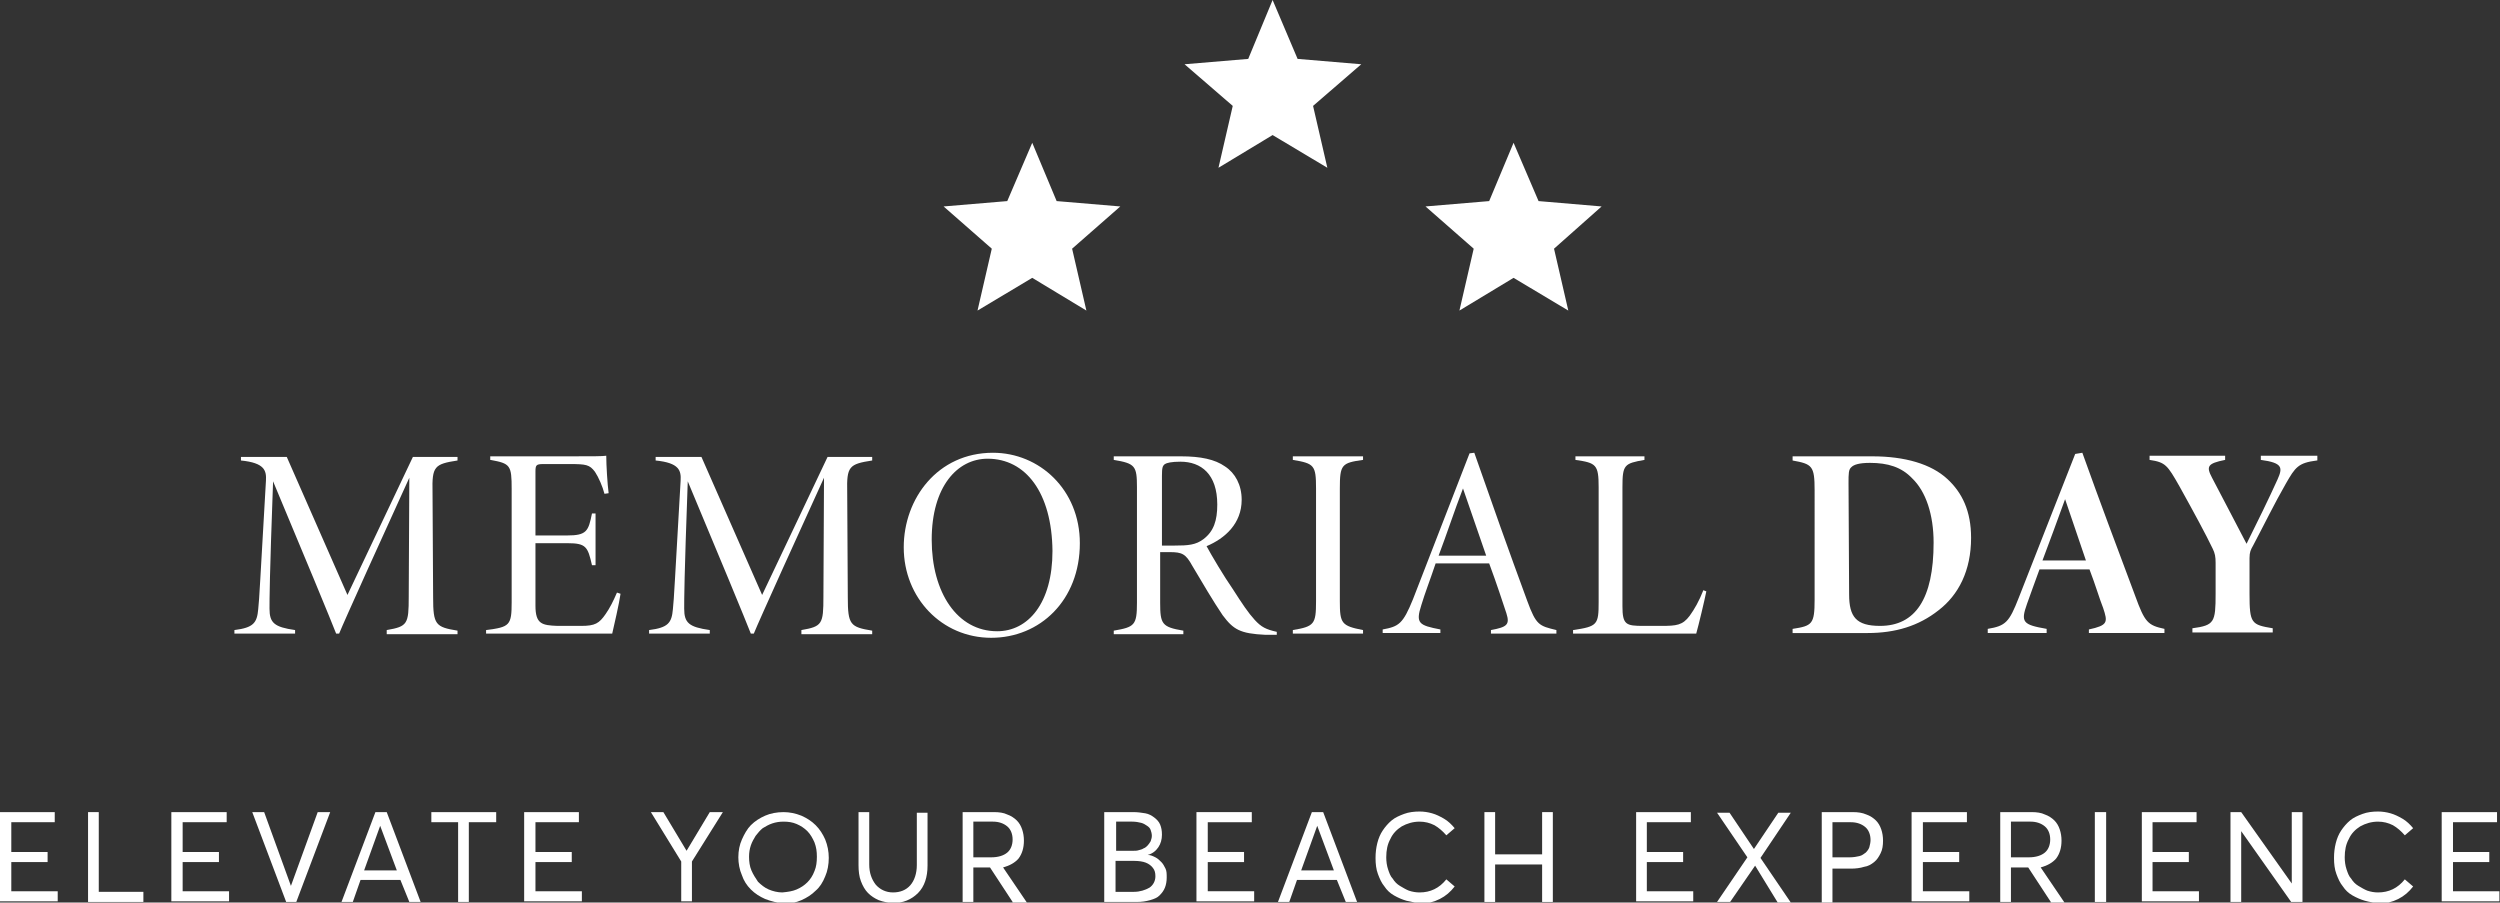 <?xml version="1.0" encoding="utf-8"?>
<!-- Generator: Adobe Illustrator 27.4.1, SVG Export Plug-In . SVG Version: 6.00 Build 0)  -->
<svg version="1.1" id="Capa_1" xmlns="http://www.w3.org/2000/svg" xmlns:xlink="http://www.w3.org/1999/xlink" x="0px" y="0px"
	 viewBox="0 0 420.2 151.7" style="enable-background:new 0 0 420.2 151.7;" xml:space="preserve">
<rect x="0" y="0" width="420.2" height="151.7" fill="#333333" stroke="none"/>
<style type="text/css">
	.st0{fill:#FFFFFF;}
</style>
<g>
	<g>
		<g>
			<path class="st0" d="M65,106.5v-0.6c3.5-0.6,3.7-1,3.7-5.6l0.1-20c-3.8,8.3-11,24.2-11.8,26.2h-0.5c-0.6-1.6-5.9-14.4-10.6-25.6
				c-0.6,16.5-0.6,19.7-0.6,21.4c0,2.4,0.8,3.1,4.3,3.6v0.6H39.4v-0.6c3.2-0.4,3.8-1.2,4-3.5c0.2-1.8,0.3-4.4,1.3-21.6
				c0.1-1.7-0.2-3-4.2-3.4v-0.6h7.7l10.2,23.2l11-23.2h7.5v0.6c-3.9,0.6-4.3,1-4.2,5.3l0.1,17.7c0,4.6,0.4,5,4.1,5.6v0.6H65z"/>
			<path class="st0" d="M104.3,99.8c-0.2,1.5-1.1,5.4-1.4,6.7H81.7v-0.6c4-0.5,4.3-0.8,4.3-4.7v-19c0-4-0.2-4.3-3.6-4.9v-0.6h13.2
				c4.1,0,5.6,0,6.3-0.1c0,1.6,0.2,4.8,0.4,6.3l-0.7,0.1c-0.3-1.2-1-2.8-1.6-3.7c-0.9-1.2-1.5-1.3-4.2-1.3h-4.5
				c-1.2,0-1.3,0.2-1.3,1.3V90h5.3c3.3,0,3.6-0.7,4.2-3.7h0.6V95h-0.6c-0.7-3.1-1-3.7-4.1-3.7h-5.4v10.5c0,3.1,1.1,3.3,3.7,3.4h4
				c2.3,0,3-0.4,4.1-2c0.7-1,1.3-2.2,1.9-3.6L104.3,99.8z"/>
			<path class="st0" d="M134.7,106.5v-0.6c3.5-0.6,3.7-1,3.7-5.6l0.1-20c-3.8,8.3-11,24.2-11.8,26.2h-0.5
				c-0.6-1.6-5.9-14.4-10.6-25.6c-0.6,16.5-0.6,19.7-0.6,21.4c0,2.4,0.8,3.1,4.3,3.6v0.6h-10.2v-0.6c3.2-0.4,3.8-1.2,4-3.5
				c0.2-1.8,0.3-4.4,1.3-21.6c0.1-1.7-0.2-3-4.2-3.4v-0.6h7.7l10.2,23.2l11-23.2h7.5v0.6c-3.9,0.6-4.3,1-4.2,5.3l0.1,17.7
				c0,4.6,0.4,5,4.1,5.6v0.6H134.7z"/>
			<path class="st0" d="M166.9,76.1c7.8,0,14.6,6.2,14.6,15.2c0,9.6-6.7,15.9-14.9,15.9c-8.3,0-14.7-6.7-14.7-15.2
				C151.9,83.8,157.6,76.1,166.9,76.1z M166,77.1c-5.1,0-9.4,4.7-9.4,13.6c0,8.9,4.3,15.4,11,15.4c5.2,0,9.3-4.7,9.3-13.5
				C176.8,82.8,172.4,77.1,166,77.1z"/>
			<path class="st0" d="M214.6,106.7c-0.3,0-1.5,0-1.9,0c-4.3-0.2-5.4-0.9-7.2-3.3c-1.5-2.2-3.5-5.6-5.1-8.3c-1.1-2-1.7-2.3-3.8-2.3
				h-1.6v8.5c0,3.6,0.3,4.1,3.9,4.7v0.6h-11.7v-0.6c3.5-0.6,3.9-0.9,3.9-4.7V81.9c0-3.6-0.3-4-3.9-4.6v-0.6h11.3
				c3.3,0,5.7,0.5,7.4,1.7c1.7,1.1,2.8,3.1,2.8,5.6c0,4-2.8,6.5-5.9,7.8c0.8,1.5,3,5.2,4.4,7.2c1.6,2.5,2.6,4,3.7,5.2
				c1.1,1.2,1.9,1.6,3.7,2L214.6,106.7z M197.4,91.7c2.3,0,3.6-0.1,4.9-1.1c1.7-1.3,2.3-3.1,2.3-5.8c0-5.1-2.7-7.2-6.2-7.2
				c-1.5,0-2.3,0.2-2.6,0.4c-0.4,0.3-0.5,0.6-0.5,2v11.7H197.4z"/>
			<path class="st0" d="M217.3,106.5v-0.6c3.6-0.6,3.9-1,3.9-4.8v-19c0-3.9-0.3-4.2-3.9-4.8v-0.6h11.8v0.6c-3.6,0.5-3.9,0.8-3.9,4.8
				v19c0,3.7,0.3,4.1,3.9,4.8v0.6H217.3z"/>
			<path class="st0" d="M250.6,106.5v-0.6c2.7-0.5,3.2-0.9,2.6-2.8c-0.6-1.8-1.6-4.9-2.9-8.4h-9c-0.9,2.7-1.8,5-2.4,7
				c-1,3.1-0.4,3.4,3.2,4.1v0.6h-9.7v-0.6c2.7-0.5,3.4-0.9,5.1-5.1l9.5-24.5l0.8-0.1c2.9,8.3,5.8,16.5,8.9,24.9
				c1.5,4.1,2,4.2,4.9,4.9v0.6H250.6z M245.9,82.1c-1.5,3.9-2.7,7.6-4.1,11.3h8L245.9,82.1z"/>
			<path class="st0" d="M286.8,99.4c-0.3,1.5-1.3,5.7-1.7,7.1h-20.7v-0.6c4.1-0.6,4.3-0.9,4.3-4.7V81.9c0-3.8-0.4-4.1-3.9-4.6v-0.6
				h11.6v0.6c-3.4,0.6-3.7,0.8-3.7,4.6v20c0,3.1,0.6,3.3,3.5,3.3c0.8,0,2.2,0,3,0c2.6,0,3.6-0.1,4.8-1.7c0.8-1.1,1.6-2.5,2.3-4.3
				L286.8,99.4z"/>
			<path class="st0" d="M314.7,76.7c5.5,0,9.9,1.3,12.6,3.8c2.5,2.3,4,5.4,4,9.9c0,5.5-2.1,9.6-5.5,12.2c-3.3,2.6-7.2,3.8-11.9,3.8
				h-12.6v-0.7c3.3-0.5,3.7-0.8,3.7-4.9V82.4c0-4.1-0.4-4.4-3.7-5v-0.7H314.7z M310.8,99.9c0,3.8,1.2,5.3,5.2,5.3c5.9,0,9-4.5,9-14
				c0-4.7-1.3-8.6-3.6-10.8c-1.8-1.9-4.1-2.6-7.1-2.6c-1.8,0-2.7,0.3-3.1,0.7c-0.5,0.4-0.5,1.1-0.5,2.7L310.8,99.9z"/>
			<path class="st0" d="M351.1,106.5v-0.7c3.2-0.7,3.2-1.2,2.4-3.6c-0.6-1.5-1.3-3.9-2.3-6.5h-8.4c-0.8,2.1-1.5,4.2-2.1,5.8
				c-1.1,3.1-0.7,3.5,3.3,4.2v0.7h-9.9v-0.7c3-0.5,3.6-1.1,5.2-5.2l9.5-24.2l1.2-0.2c2.9,8.1,5.9,16.1,8.9,24.1
				c1.6,4.4,2.1,4.9,4.9,5.5v0.7H351.1z M347.1,83.9c-1.4,3.8-2.5,6.9-3.8,10.3h7.3L347.1,83.9z"/>
			<path class="st0" d="M389.4,77.4c-3.1,0.4-3.6,1.1-5.2,3.9c-1.9,3.3-3.7,7-5.5,10.4c-0.4,0.7-0.6,1.1-0.6,2.1v6
				c0,5,0.3,5.2,3.9,5.8v0.7h-13.5v-0.7c3.7-0.5,3.9-1,3.9-5.8v-5.2c0-1-0.1-1.6-0.5-2.4c-1.1-2.3-3.1-6-5.6-10.5
				c-2-3.5-2.3-4-5-4.4v-0.7H374v0.7c-3,0.6-3.2,1.1-2.2,3c1.8,3.5,3.8,7.2,5.8,11.1c1.6-3.2,3.9-7.9,5.2-10.8
				c0.9-2,0.9-2.8-2.8-3.3v-0.7h9.5V77.4z"/>
		</g>
	</g>
	<g>
		<g>
			<path class="st0" d="M0,136.5h9.2v1.7H1.9v5h6.1v1.7H1.9v4.9h7.8v1.7H0V136.5z"/>
			<path class="st0" d="M14.8,136.5h1.8v13.4h7.5v1.7h-9.3V136.5z"/>
			<path class="st0" d="M28.9,136.5h9.2v1.7h-7.4v5h6.1v1.7h-6.1v4.9h7.8v1.7h-9.7V136.5z"/>
			<path class="st0" d="M55.5,136.5l-5.7,15.1h-1.7l-5.7-15.1h2l4.5,12.4h0l4.5-12.4H55.5z"/>
			<path class="st0" d="M67.3,147.9h-6.7l-1.3,3.7h-1.9l5.7-15.1h1.9l5.7,15.1h-1.9L67.3,147.9z M66.7,146.3l-2.8-7.5h0l-2.7,7.5
				H66.7z"/>
			<path class="st0" d="M77,138.2h-4.5v-1.7h10.9v1.7h-4.6v13.4H77V138.2z"/>
			<path class="st0" d="M88.1,136.5h9.2v1.7H90v5h6.1v1.7H90v4.9h7.8v1.7h-9.7V136.5z"/>
			<path class="st0" d="M121.5,136.5l-5.2,8.3v6.7h-1.8v-6.7l-5.1-8.3h2.1l3.9,6.5h0l3.9-6.5H121.5z"/>
			<path class="st0" d="M128.6,151.1c-0.9-0.4-1.7-0.9-2.4-1.6c-0.7-0.7-1.2-1.5-1.5-2.4c-0.4-0.9-0.6-2-0.6-3c0-1.1,0.2-2.1,0.6-3
				c0.4-0.9,0.9-1.8,1.5-2.4c0.7-0.7,1.5-1.2,2.4-1.6c0.9-0.4,2-0.6,3.1-0.6c1,0,2,0.2,3,0.6c0.9,0.4,1.7,0.9,2.4,1.6
				c0.7,0.7,1.2,1.5,1.6,2.4c0.4,1,0.6,2,0.6,3.1c0,1.1-0.2,2.2-0.6,3.1c-0.4,1-0.9,1.8-1.6,2.4c-0.7,0.7-1.5,1.2-2.4,1.6
				c-0.9,0.4-1.9,0.6-3,0.6C130.6,151.7,129.6,151.5,128.6,151.1z M133.9,149.5c0.7-0.3,1.3-0.7,1.8-1.2c0.5-0.5,0.9-1.1,1.2-1.9
				c0.3-0.7,0.4-1.5,0.4-2.4s-0.1-1.6-0.4-2.4c-0.3-0.7-0.7-1.4-1.2-1.9c-0.5-0.5-1.1-0.9-1.8-1.2c-0.7-0.3-1.4-0.4-2.2-0.4
				c-0.7,0-1.3,0.1-1.9,0.3c-0.6,0.2-1.1,0.5-1.6,0.8c-0.5,0.4-0.8,0.8-1.2,1.3c-0.3,0.5-0.6,1-0.8,1.6c-0.2,0.6-0.3,1.2-0.3,1.9
				c0,0.8,0.1,1.6,0.4,2.3c0.3,0.7,0.7,1.3,1.1,1.9c0.5,0.5,1.1,1,1.8,1.3c0.7,0.3,1.5,0.5,2.3,0.5
				C132.5,149.9,133.2,149.8,133.9,149.5z"/>
			<path class="st0" d="M147.7,151.3c-0.7-0.3-1.3-0.7-1.8-1.2c-0.5-0.5-0.9-1.2-1.2-2c-0.3-0.8-0.4-1.7-0.4-2.7v-8.9h1.8v8.8
				c0,1.4,0.4,2.5,1.1,3.4c0.7,0.8,1.7,1.3,2.9,1.3c1.2,0,2.2-0.4,2.9-1.2c0.7-0.8,1.1-2,1.1-3.4v-8.8h1.8v8.9
				c0,1.9-0.5,3.5-1.6,4.6c-1.1,1.1-2.5,1.7-4.3,1.7C149.2,151.7,148.5,151.6,147.7,151.3z"/>
			<path class="st0" d="M170.2,151.6l-3.8-5.8h-2.8v5.8h-1.8v-15.1h5.3c0.8,0,1.6,0.1,2.2,0.4c0.6,0.2,1.2,0.6,1.6,1
				c0.4,0.4,0.7,0.9,0.9,1.5s0.3,1.2,0.3,1.9c0,1.2-0.3,2.2-0.9,3c-0.6,0.7-1.5,1.2-2.6,1.5l0,0l4,5.9H170.2z M163.6,144.1h3
				c1.2,0,2.1-0.3,2.7-0.8c0.6-0.5,0.9-1.3,0.9-2.2c0-0.9-0.3-1.7-0.9-2.2c-0.6-0.5-1.4-0.8-2.4-0.8h-3.3V144.1z"/>
			<path class="st0" d="M194.2,144.1c0.4,0.2,0.7,0.5,1,0.8c0.3,0.3,0.5,0.7,0.7,1.1c0.2,0.4,0.2,0.9,0.2,1.5c0,0.6-0.1,1.2-0.3,1.7
				c-0.2,0.5-0.5,0.9-0.9,1.3c-0.4,0.4-0.9,0.6-1.6,0.8s-1.4,0.3-2.2,0.3h-5.5v-15.1h4.9c0.7,0,1.4,0.1,2,0.2
				c0.6,0.1,1.1,0.4,1.5,0.7c0.4,0.3,0.8,0.7,1,1.2c0.2,0.5,0.3,1,0.3,1.7c0,0.8-0.2,1.5-0.6,2.1c-0.4,0.6-1,1.1-1.8,1.3v0
				C193.4,143.7,193.8,143.9,194.2,144.1z M187.4,143h3.1c0.3,0,0.6,0,0.9-0.1c0.3-0.1,0.5-0.1,0.8-0.3c0.3-0.1,0.5-0.3,0.7-0.5
				c0.2-0.2,0.3-0.4,0.5-0.7c0.1-0.3,0.2-0.6,0.2-0.9c0-0.4-0.1-0.7-0.2-1c-0.1-0.3-0.3-0.5-0.6-0.7c-0.3-0.2-0.6-0.4-1-0.5
				c-0.4-0.1-0.9-0.2-1.5-0.2h-2.7V143z M193.2,149.2c0.6-0.4,1-1.1,1-1.9c0-0.6-0.1-1-0.4-1.4c-0.3-0.4-0.7-0.7-1.2-0.9
				c-0.5-0.2-1.2-0.3-1.9-0.3h-3.2v5.2h3.1C191.6,149.9,192.5,149.6,193.2,149.2z"/>
			<path class="st0" d="M201.2,136.5h9.2v1.7h-7.4v5h6.1v1.7h-6.1v4.9h7.8v1.7h-9.7V136.5z"/>
			<path class="st0" d="M224.7,147.9H218l-1.3,3.7h-1.9l5.7-15.1h1.9l5.7,15.1h-1.9L224.7,147.9z M224.2,146.3l-2.8-7.5h0l-2.7,7.5
				H224.2z"/>
			<path class="st0" d="M236.4,151.4c-0.7-0.2-1.4-0.5-2.1-0.9s-1.2-0.9-1.6-1.5c-0.5-0.6-0.8-1.3-1.1-2.1c-0.3-0.8-0.4-1.7-0.4-2.7
				c0-0.9,0.1-1.7,0.3-2.5c0.2-0.8,0.5-1.5,0.9-2.1c0.4-0.6,0.9-1.2,1.5-1.7c0.6-0.5,1.3-0.8,2.1-1.1c0.8-0.3,1.7-0.4,2.6-0.4
				c0.7,0,1.4,0.1,2.1,0.3c0.7,0.2,1.3,0.5,2,0.9c0.7,0.4,1.3,1,1.8,1.6l-1.4,1.2c-0.6-0.7-1.3-1.3-2-1.7c-0.8-0.4-1.6-0.6-2.5-0.6
				c-1.1,0-2.1,0.3-3,0.8c-0.8,0.5-1.5,1.2-1.9,2.1c-0.5,0.9-0.7,1.9-0.7,3.1c0,0.7,0.1,1.4,0.3,2c0.2,0.6,0.4,1.2,0.8,1.6
				c0.3,0.5,0.7,0.9,1.2,1.2c0.5,0.3,1,0.6,1.5,0.8c0.6,0.2,1.2,0.3,1.8,0.3c1.8,0,3.3-0.7,4.5-2.2l1.4,1.2
				c-0.7,0.9-1.5,1.6-2.5,2.1c-1,0.5-2.1,0.8-3.4,0.8C238,151.7,237.2,151.6,236.4,151.4z"/>
			<path class="st0" d="M249.5,136.5h1.8v7.1h7.9v-7.1h1.8v15.1h-1.8v-6.3h-7.9v6.3h-1.8V136.5z"/>
			<path class="st0" d="M275,136.5h9.2v1.7h-7.4v5h6.1v1.7h-6.1v4.9h7.8v1.7H275V136.5z"/>
			<path class="st0" d="M295,145.5L295,145.5l-4.2,6.1h-2.2l5.1-7.5l-5.1-7.5h2.1l4.1,6.1h0l4.1-6.1h2.1l-5.1,7.6l5.1,7.5h-2.2
				L295,145.5z"/>
			<path class="st0" d="M306.1,136.5h5.3c0.9,0,1.6,0.1,2.3,0.4c0.6,0.2,1.2,0.6,1.6,1c0.4,0.4,0.7,0.9,0.9,1.5
				c0.2,0.6,0.3,1.2,0.3,1.9c0,0.8-0.1,1.5-0.4,2.1c-0.3,0.6-0.6,1.1-1.1,1.5c-0.5,0.4-1,0.7-1.7,0.8c-0.6,0.2-1.4,0.3-2.2,0.3H308
				v5.8h-1.8V136.5z M310.9,144.1c0.6,0,1.2-0.1,1.6-0.2c0.5-0.1,0.8-0.4,1.1-0.6c0.3-0.3,0.5-0.6,0.6-0.9c0.1-0.4,0.2-0.8,0.2-1.2
				c0-0.9-0.3-1.7-0.9-2.2c-0.6-0.5-1.4-0.8-2.4-0.8H308v5.9H310.9z"/>
			<path class="st0" d="M321.4,136.5h9.2v1.7h-7.4v5h6.1v1.7h-6.1v4.9h7.8v1.7h-9.7V136.5z"/>
			<path class="st0" d="M344.7,151.6l-3.8-5.8H338v5.8h-1.8v-15.1h5.3c0.8,0,1.6,0.1,2.2,0.4c0.6,0.2,1.2,0.6,1.6,1
				c0.4,0.4,0.7,0.9,0.9,1.5c0.2,0.6,0.3,1.2,0.3,1.9c0,1.2-0.3,2.2-0.9,3c-0.6,0.7-1.5,1.2-2.6,1.5l0,0l4,5.9H344.7z M338,144.1h3
				c1.2,0,2.1-0.3,2.7-0.8c0.6-0.5,0.9-1.3,0.9-2.2c0-0.9-0.3-1.7-0.9-2.2c-0.6-0.5-1.4-0.8-2.4-0.8H338V144.1z"/>
			<path class="st0" d="M352.1,136.5h1.9v15.1h-1.9V136.5z"/>
			<path class="st0" d="M360,136.5h9.2v1.7h-7.4v5h6.1v1.7h-6.1v4.9h7.8v1.7H360V136.5z"/>
			<path class="st0" d="M387,136.5v15.1h-1.9l-8.4-11.9h0v11.9h-1.8v-15.1h1.8l8.5,12h0v-12H387z"/>
			<path class="st0" d="M397.5,151.4c-0.7-0.2-1.4-0.5-2.1-0.9s-1.2-0.9-1.6-1.5c-0.5-0.6-0.8-1.3-1.1-2.1c-0.3-0.8-0.4-1.7-0.4-2.7
				c0-0.9,0.1-1.7,0.3-2.5c0.2-0.8,0.5-1.5,0.9-2.1s0.9-1.2,1.5-1.7c0.6-0.5,1.3-0.8,2.1-1.1c0.8-0.3,1.7-0.4,2.6-0.4
				c0.7,0,1.4,0.1,2.1,0.3c0.7,0.2,1.3,0.5,2,0.9c0.7,0.4,1.3,1,1.8,1.6l-1.4,1.2c-0.6-0.7-1.3-1.3-2-1.7c-0.8-0.4-1.6-0.6-2.5-0.6
				c-1.1,0-2.1,0.3-3,0.8c-0.8,0.5-1.5,1.2-1.9,2.1c-0.5,0.9-0.7,1.9-0.7,3.1c0,0.7,0.1,1.4,0.3,2c0.2,0.6,0.4,1.2,0.8,1.6
				c0.3,0.5,0.7,0.9,1.2,1.2c0.5,0.3,1,0.6,1.5,0.8c0.6,0.2,1.2,0.3,1.8,0.3c1.8,0,3.3-0.7,4.5-2.2l1.4,1.2
				c-0.7,0.9-1.5,1.6-2.5,2.1c-1,0.5-2.1,0.8-3.4,0.8C399,151.7,398.2,151.6,397.5,151.4z"/>
			<path class="st0" d="M410.5,136.5h9.2v1.7h-7.4v5h6.1v1.7h-6.1v4.9h7.8v1.7h-9.7V136.5z"/>
		</g>
	</g>
	<g>
		<polygon class="st0" points="213.9,0 218.1,9.9 228.8,10.8 220.7,17.8 223.1,28.2 213.9,22.7 204.8,28.2 207.2,17.8 199.1,10.8 
			209.8,9.9 		"/>
		<polygon class="st0" points="254.4,24 258.6,33.8 269.2,34.7 261.2,41.8 263.6,52.2 254.4,46.7 245.3,52.2 247.7,41.8 239.6,34.7 
			250.3,33.8 		"/>
		<polygon class="st0" points="173.5,24 177.6,33.8 188.3,34.7 180.2,41.8 182.6,52.2 173.5,46.7 164.3,52.2 166.7,41.8 158.6,34.7 
			169.3,33.8 		"/>
	</g>
</g>
</svg>
